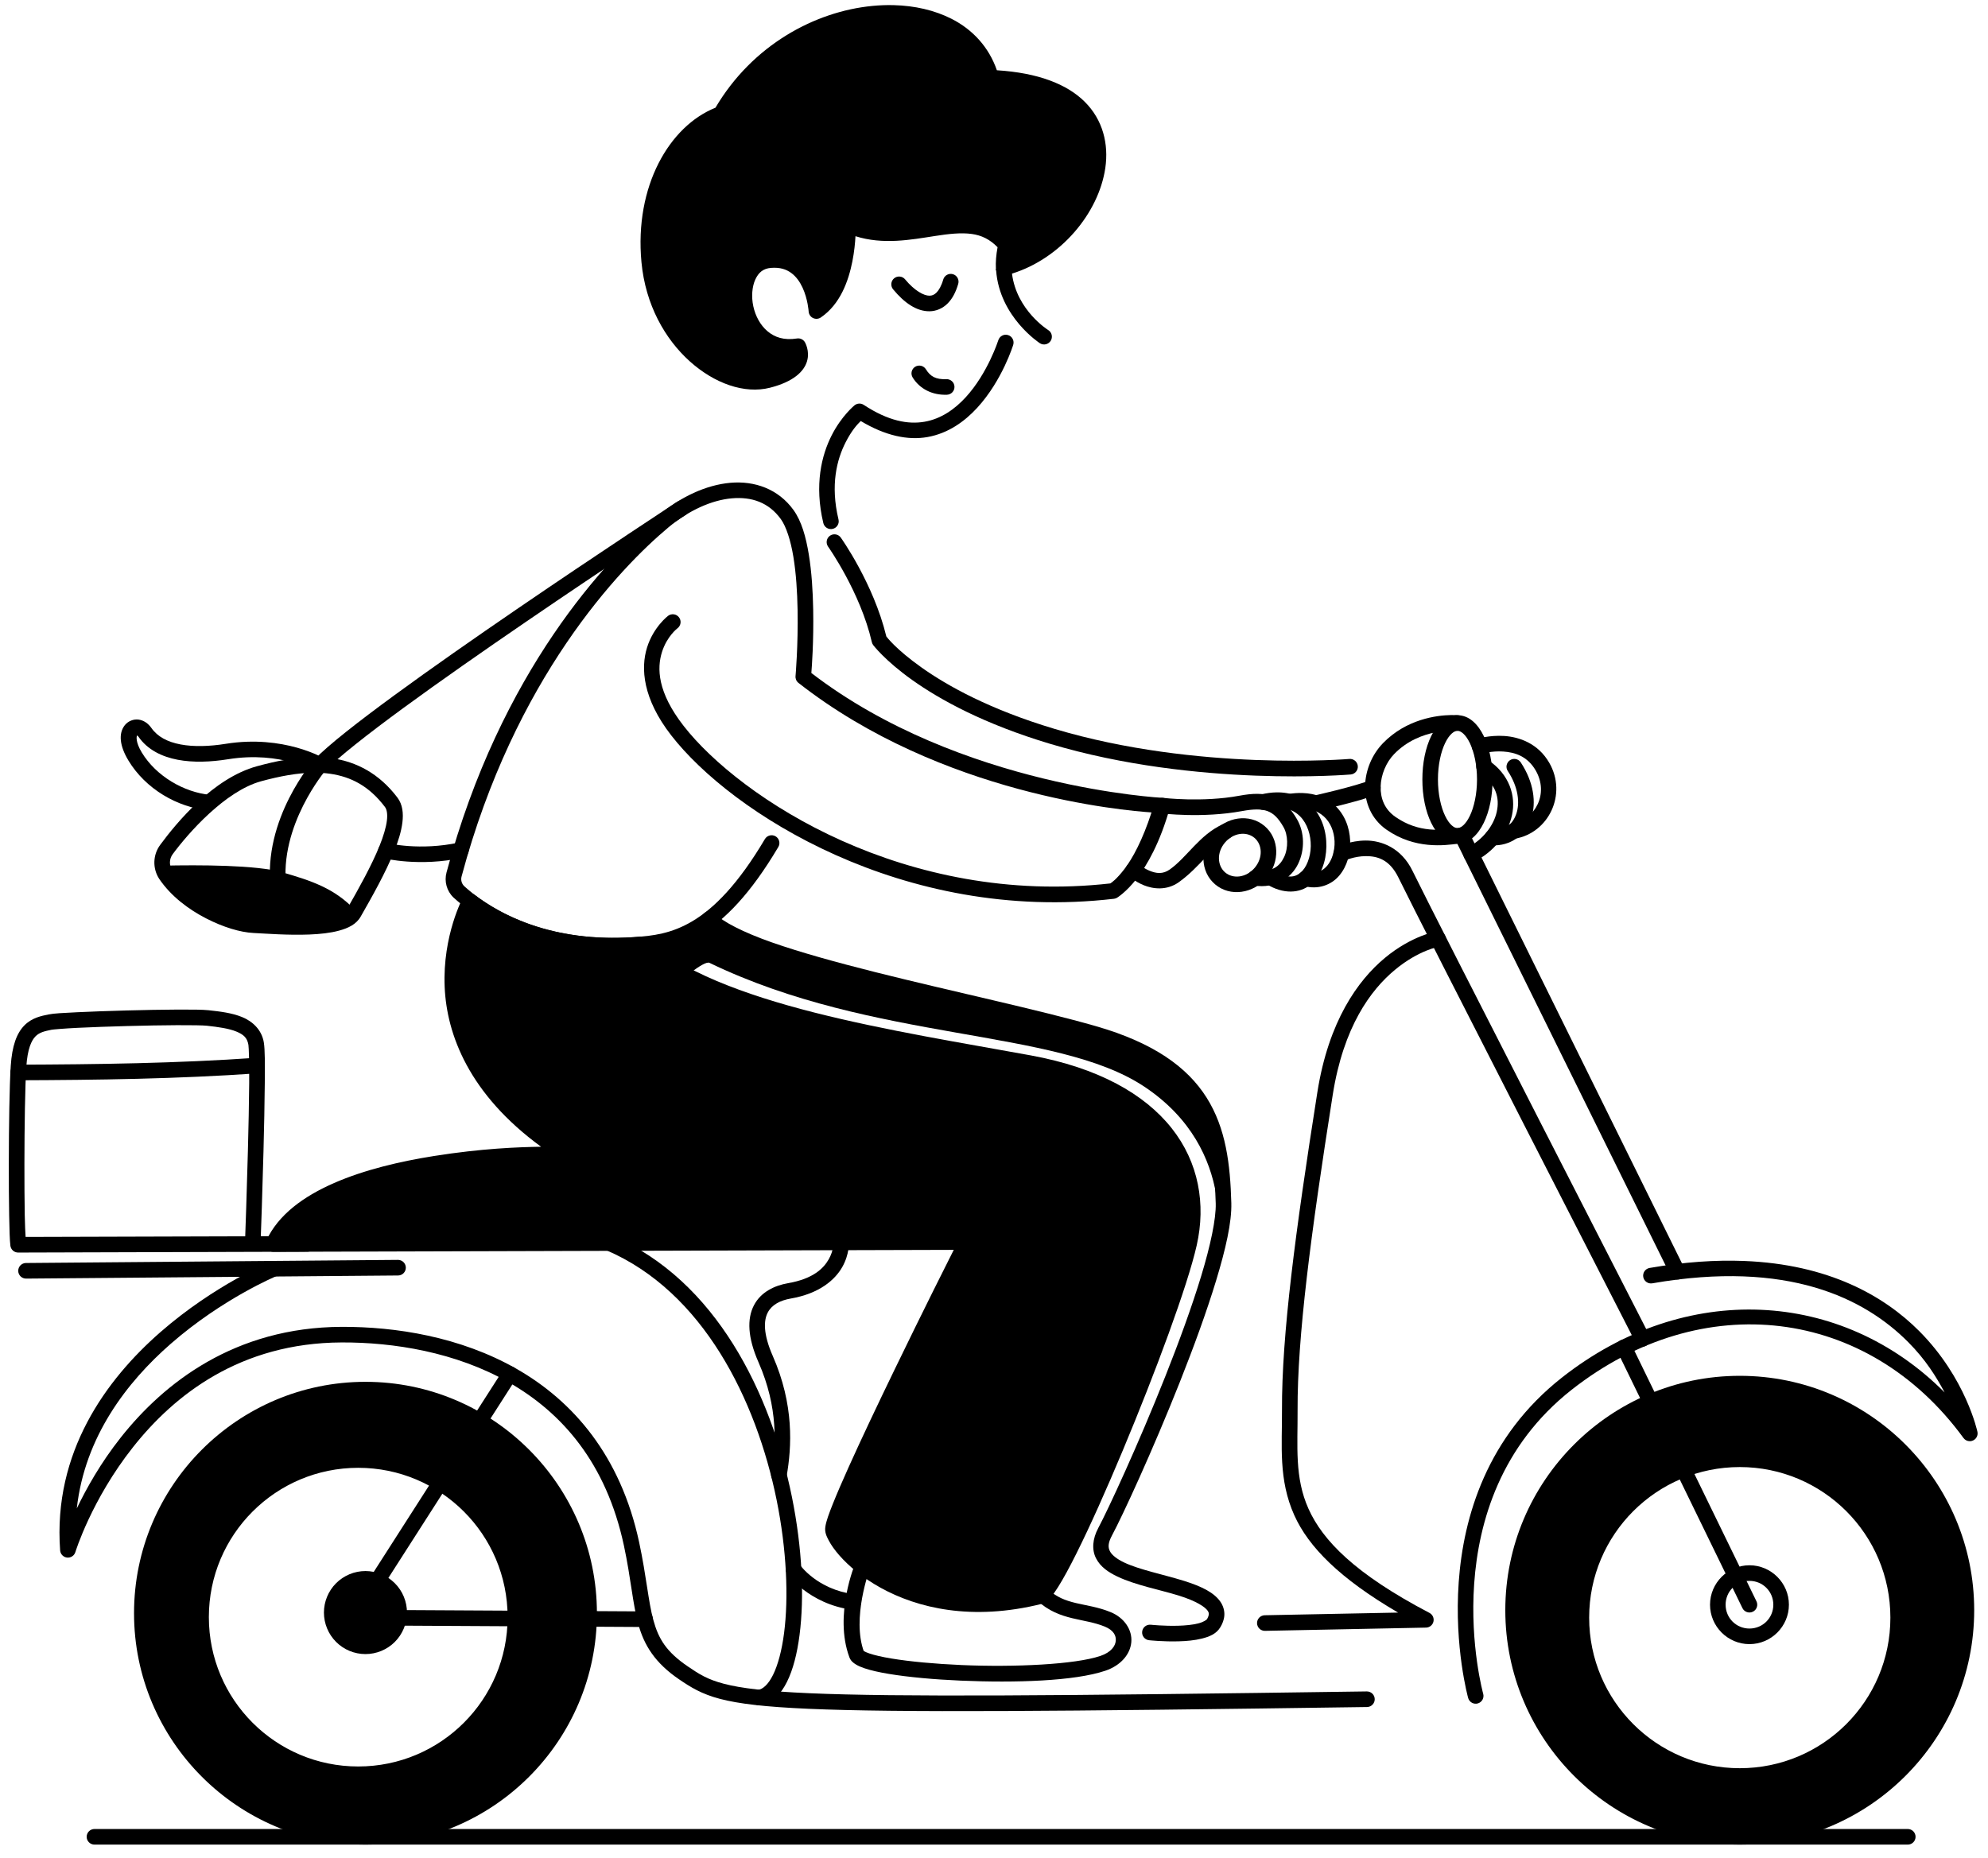 <svg xmlns="http://www.w3.org/2000/svg" width="138" height="129" viewBox="0 0 138 129" fill="none"><g clip-path="url(#clip0_2493_3759)"><path d="M6.557 126.989C6.414 126.989 6.276 127.046 6.174 127.148C6.073 127.249 6.016 127.387 6.016 127.531C6.016 127.674 6.073 127.812 6.174 127.913C6.276 128.015 6.414 128.072 6.557 128.072H132.431C132.574 128.072 132.712 128.015 132.814 127.913C132.915 127.812 132.972 127.674 132.972 127.531C132.972 127.387 132.915 127.249 132.814 127.148C132.712 127.046 132.574 126.989 132.431 126.989H6.557Z" fill="black"></path><path d="M121.442 108.678C119.936 108.678 118.704 109.911 118.704 111.416C118.704 112.922 119.936 114.153 121.442 114.153C122.947 114.153 124.18 112.922 124.18 111.416C124.18 109.911 122.947 108.678 121.442 108.678ZM121.442 109.761C122.362 109.761 123.098 110.495 123.098 111.416C123.098 112.337 122.362 113.071 121.442 113.071C120.521 113.071 119.786 112.337 119.786 111.416C119.786 110.495 120.521 109.761 121.442 109.761Z" fill="black"></path><path d="M121.066 87.55C119.111 87.473 116.933 87.614 114.509 88.035C114.439 88.047 114.372 88.073 114.312 88.111C114.252 88.149 114.2 88.199 114.159 88.257C114.118 88.315 114.089 88.381 114.074 88.45C114.058 88.519 114.057 88.591 114.069 88.661C114.094 88.803 114.173 88.928 114.291 89.011C114.408 89.094 114.553 89.126 114.695 89.102C124.124 87.464 129.429 90.142 132.458 93.181C133.655 94.383 134.414 95.594 134.988 96.678C127.818 89.472 116.967 88.927 108.431 95.64C97.994 103.848 101.915 117.895 101.915 117.895C101.934 117.963 101.967 118.027 102.011 118.083C102.055 118.139 102.109 118.186 102.171 118.221C102.233 118.256 102.301 118.278 102.372 118.287C102.442 118.295 102.514 118.29 102.582 118.271C102.72 118.232 102.838 118.14 102.908 118.015C102.979 117.89 102.997 117.742 102.959 117.604C102.959 117.604 99.24 104.245 109.1 96.491C118.145 89.378 129.638 90.725 136.299 99.842C136.373 99.942 136.478 100.014 136.597 100.045C136.717 100.077 136.844 100.067 136.957 100.016C137.07 99.966 137.162 99.878 137.219 99.768C137.275 99.658 137.292 99.532 137.266 99.41C137.266 99.41 136.481 95.685 133.224 92.417C130.782 89.966 126.93 87.779 121.066 87.55Z" fill="black"></path><path d="M112.497 93.056C112.433 93.087 112.376 93.131 112.329 93.184C112.282 93.237 112.245 93.299 112.222 93.366C112.199 93.434 112.189 93.505 112.194 93.576C112.198 93.647 112.216 93.716 112.247 93.78L120.954 111.653C120.985 111.717 121.028 111.774 121.082 111.821C121.135 111.868 121.197 111.904 121.264 111.927C121.331 111.951 121.402 111.96 121.473 111.956C121.544 111.952 121.614 111.933 121.678 111.902C121.742 111.871 121.799 111.828 121.846 111.775C121.893 111.721 121.929 111.659 121.952 111.592C121.975 111.525 121.985 111.454 121.981 111.383C121.977 111.312 121.958 111.243 121.927 111.179L113.221 93.306C113.189 93.242 113.146 93.185 113.093 93.138C113.04 93.09 112.978 93.054 112.91 93.031C112.843 93.008 112.772 92.998 112.701 93.002C112.63 93.007 112.561 93.025 112.497 93.056Z" fill="black"></path><path d="M101.173 49.659C100.348 49.659 99.735 50.305 99.345 51.112C98.955 51.918 98.736 52.965 98.736 54.118C98.736 55.271 98.955 56.319 99.345 57.125C99.735 57.931 100.348 58.579 101.173 58.578C101.999 58.578 102.611 57.931 103.001 57.125C103.391 56.319 103.61 55.271 103.61 54.118C103.61 52.965 103.391 51.918 103.001 51.112C102.611 50.305 101.999 49.659 101.173 49.659ZM101.173 50.74C101.395 50.74 101.731 50.971 102.028 51.583C102.324 52.195 102.529 53.107 102.529 54.118C102.529 55.13 102.324 56.042 102.028 56.654C101.731 57.267 101.395 57.497 101.173 57.497C100.952 57.497 100.615 57.267 100.319 56.654C100.022 56.042 99.817 55.13 99.817 54.118C99.817 53.107 100.022 52.195 100.319 51.583C100.615 50.971 100.952 50.74 101.173 50.74Z" fill="black"></path><path d="M100.716 49.647C99.758 49.665 97.639 49.912 95.998 51.602V51.603C95.24 52.386 94.782 53.478 94.757 54.59C94.733 55.703 95.183 56.861 96.241 57.601C98.219 58.984 100.265 58.703 101.243 58.574C101.314 58.565 101.382 58.542 101.443 58.506C101.505 58.471 101.559 58.423 101.602 58.367C101.645 58.31 101.677 58.246 101.695 58.177C101.714 58.109 101.718 58.037 101.709 57.967C101.7 57.896 101.677 57.828 101.641 57.767C101.605 57.705 101.558 57.651 101.502 57.608C101.445 57.564 101.381 57.533 101.312 57.514C101.243 57.496 101.172 57.491 101.101 57.501C100.112 57.631 98.502 57.861 96.861 56.714C96.11 56.188 95.822 55.435 95.84 54.614C95.858 53.792 96.222 52.927 96.776 52.356C98.578 50.499 101.119 50.738 101.119 50.738C101.261 50.752 101.404 50.709 101.515 50.618C101.626 50.527 101.697 50.395 101.711 50.252C101.725 50.11 101.682 49.967 101.591 49.856C101.5 49.745 101.368 49.675 101.226 49.66C101.226 49.66 101.035 49.641 100.716 49.647L100.716 49.647Z" fill="black"></path><path d="M101.232 57.502C101.168 57.534 101.111 57.578 101.065 57.631C101.018 57.685 100.982 57.747 100.959 57.814C100.936 57.882 100.927 57.953 100.932 58.024C100.937 58.095 100.955 58.164 100.987 58.228L115.954 88.536C115.985 88.6 116.029 88.657 116.083 88.704C116.136 88.751 116.198 88.787 116.266 88.809C116.333 88.832 116.404 88.842 116.475 88.837C116.546 88.832 116.616 88.814 116.68 88.782C116.743 88.751 116.8 88.707 116.847 88.653C116.894 88.6 116.93 88.537 116.953 88.47C116.975 88.403 116.985 88.332 116.98 88.26C116.975 88.19 116.956 88.12 116.925 88.056L101.957 57.748C101.894 57.62 101.782 57.521 101.646 57.475C101.51 57.429 101.361 57.439 101.232 57.502Z" fill="black"></path><path d="M102.915 52.702C102.774 52.729 102.65 52.812 102.569 52.93C102.53 52.989 102.502 53.056 102.488 53.125C102.474 53.195 102.473 53.267 102.487 53.337C102.5 53.406 102.528 53.473 102.567 53.532C102.606 53.591 102.657 53.642 102.716 53.682C103.859 54.454 104.112 55.399 103.899 56.367C103.687 57.335 102.919 58.309 101.883 58.842C101.756 58.907 101.659 59.021 101.615 59.158C101.572 59.294 101.584 59.443 101.649 59.57C101.715 59.698 101.829 59.794 101.965 59.838C102.102 59.882 102.25 59.87 102.378 59.805C103.69 59.131 104.664 57.936 104.957 56.599C105.25 55.261 104.773 53.765 103.321 52.785C103.262 52.745 103.196 52.717 103.126 52.703C103.057 52.689 102.985 52.688 102.915 52.702Z" fill="black"></path><path d="M104.819 52.781C104.76 52.82 104.708 52.87 104.669 52.929C104.629 52.988 104.601 53.054 104.586 53.123C104.572 53.193 104.571 53.265 104.584 53.334C104.598 53.404 104.625 53.471 104.664 53.53C105.406 54.66 105.511 55.753 105.26 56.494C105.009 57.235 104.479 57.655 103.623 57.609C103.48 57.601 103.34 57.651 103.233 57.746C103.126 57.842 103.062 57.977 103.054 58.12C103.05 58.191 103.06 58.262 103.084 58.329C103.107 58.396 103.144 58.458 103.191 58.511C103.239 58.564 103.296 58.607 103.36 58.638C103.424 58.669 103.494 58.686 103.565 58.69C104.856 58.76 105.904 57.966 106.285 56.842C106.666 55.717 106.459 54.294 105.568 52.937C105.489 52.816 105.366 52.733 105.226 52.703C105.085 52.674 104.939 52.702 104.819 52.781Z" fill="black"></path><path d="M104.419 51.099C103.386 51.031 102.546 51.296 102.546 51.296C102.408 51.338 102.294 51.434 102.227 51.56C102.16 51.688 102.147 51.836 102.189 51.973C102.21 52.041 102.244 52.104 102.29 52.159C102.335 52.213 102.391 52.258 102.454 52.292C102.517 52.325 102.586 52.345 102.657 52.352C102.728 52.358 102.799 52.35 102.867 52.329C102.867 52.329 103.535 52.126 104.348 52.179C105.161 52.233 106.032 52.502 106.608 53.503C107.521 55.093 106.599 56.89 104.984 57.165C104.843 57.189 104.717 57.268 104.634 57.386C104.551 57.503 104.518 57.648 104.542 57.789C104.566 57.931 104.645 58.057 104.762 58.14C104.88 58.223 105.025 58.256 105.166 58.232C107.499 57.835 108.803 55.151 107.546 52.964C106.767 51.608 105.452 51.166 104.419 51.099Z" fill="black"></path><path d="M87.778 57.347C86.729 56.461 85.126 56.712 84.204 57.804C83.281 58.896 83.303 60.518 84.352 61.404C85.4 62.29 87.003 62.039 87.926 60.947C88.848 59.855 88.827 58.233 87.778 57.347ZM87.08 58.174C87.63 58.638 87.683 59.557 87.099 60.249C86.514 60.941 85.6 61.042 85.05 60.577C84.5 60.113 84.446 59.194 85.031 58.502C85.615 57.81 86.53 57.709 87.08 58.174Z" fill="black"></path><path d="M57.609 37.199C57.492 37.282 57.414 37.409 57.39 37.55C57.367 37.692 57.401 37.837 57.484 37.954C57.484 37.954 59.722 41.109 60.521 44.586C60.538 44.658 60.569 44.727 60.613 44.786C60.613 44.786 61.415 45.857 63.33 47.218C65.246 48.579 68.305 50.272 72.907 51.648C83.094 54.695 93.76 53.773 93.76 53.773C93.831 53.767 93.9 53.747 93.963 53.714C94.027 53.681 94.083 53.636 94.129 53.582C94.174 53.528 94.209 53.465 94.231 53.397C94.252 53.329 94.26 53.258 94.254 53.187C94.242 53.044 94.173 52.912 94.063 52.82C93.954 52.727 93.812 52.682 93.669 52.694C93.669 52.694 83.148 53.581 73.217 50.611C68.722 49.267 65.775 47.627 63.957 46.335C62.21 45.094 61.576 44.255 61.526 44.189C60.633 40.494 58.364 37.324 58.364 37.324C58.281 37.207 58.154 37.128 58.013 37.105C57.871 37.081 57.726 37.115 57.609 37.199Z" fill="black"></path><path d="M66.147 19.036C66.079 19.017 66.007 19.011 65.936 19.019C65.866 19.027 65.797 19.048 65.735 19.083C65.673 19.117 65.618 19.164 65.574 19.219C65.529 19.275 65.496 19.339 65.477 19.407C65.346 19.861 65.171 20.152 65.007 20.314C64.843 20.476 64.703 20.528 64.514 20.53C64.137 20.532 63.487 20.192 62.829 19.396C62.738 19.285 62.606 19.215 62.463 19.202C62.32 19.188 62.178 19.232 62.067 19.323C62.012 19.369 61.967 19.424 61.934 19.487C61.9 19.55 61.88 19.619 61.873 19.689C61.866 19.76 61.874 19.832 61.895 19.9C61.915 19.968 61.949 20.031 61.995 20.086C62.766 21.019 63.612 21.618 64.521 21.612C64.976 21.609 65.427 21.42 65.767 21.084C66.108 20.748 66.351 20.284 66.517 19.706C66.537 19.638 66.543 19.566 66.535 19.496C66.527 19.425 66.505 19.357 66.471 19.294C66.436 19.232 66.39 19.177 66.335 19.133C66.279 19.089 66.215 19.056 66.147 19.036Z" fill="black"></path><path d="M63.938 25.397C63.868 25.381 63.797 25.378 63.727 25.39C63.656 25.401 63.589 25.426 63.529 25.463C63.407 25.539 63.319 25.66 63.286 25.799C63.254 25.939 63.277 26.086 63.353 26.208C63.837 26.992 64.703 27.446 65.736 27.407C65.879 27.401 66.015 27.339 66.112 27.234C66.21 27.129 66.262 26.989 66.256 26.846C66.251 26.702 66.189 26.567 66.083 26.47C65.978 26.372 65.838 26.32 65.695 26.326C64.953 26.354 64.581 26.137 64.273 25.639C64.198 25.517 64.077 25.43 63.938 25.397Z" fill="black"></path><path d="M69.978 23.265C69.841 23.222 69.692 23.236 69.566 23.302C69.439 23.369 69.343 23.483 69.3 23.62C69.3 23.62 68.571 25.911 67.037 27.582C66.271 28.417 65.327 29.08 64.188 29.28C63.049 29.48 61.672 29.239 59.957 28.11C59.862 28.047 59.749 28.016 59.635 28.021C59.521 28.027 59.411 28.068 59.322 28.139C59.322 28.139 58.426 28.86 57.731 30.228C57.036 31.596 56.516 33.655 57.153 36.32C57.17 36.389 57.2 36.454 57.242 36.511C57.283 36.569 57.336 36.618 57.397 36.655C57.457 36.692 57.525 36.717 57.595 36.728C57.665 36.739 57.737 36.737 57.806 36.72C57.875 36.704 57.94 36.674 57.998 36.632C58.055 36.59 58.104 36.538 58.141 36.477C58.178 36.416 58.203 36.349 58.215 36.279C58.226 36.209 58.223 36.137 58.206 36.068C57.628 33.652 58.098 31.896 58.696 30.718C59.121 29.882 59.51 29.464 59.751 29.232C61.474 30.267 63.037 30.581 64.375 30.346C65.815 30.093 66.961 29.265 67.835 28.313C69.582 26.41 70.334 23.942 70.334 23.942C70.355 23.875 70.363 23.803 70.356 23.732C70.35 23.661 70.329 23.593 70.296 23.53C70.263 23.467 70.218 23.411 70.163 23.365C70.109 23.32 70.046 23.286 69.978 23.265Z" fill="black"></path><path d="M62.037 0.357C61.548 0.344 61.051 0.363 60.548 0.412C56.57 0.799 52.237 3.12 49.665 7.478C46.467 8.761 44.036 12.92 44.527 18.196C44.803 21.165 46.167 23.546 47.882 25.087C49.597 26.628 51.677 27.368 53.445 26.921C55.066 26.51 55.812 25.8 56.022 25.078C56.232 24.357 55.874 23.759 55.874 23.759C55.819 23.666 55.737 23.592 55.639 23.546C55.541 23.5 55.431 23.484 55.325 23.501C54.419 23.645 53.776 23.417 53.278 22.999C52.78 22.581 52.438 21.941 52.292 21.267C52.147 20.593 52.207 19.896 52.43 19.409C52.654 18.922 52.972 18.642 53.527 18.599C54.16 18.551 54.584 18.703 54.925 18.952C55.266 19.201 55.524 19.569 55.709 19.968C56.08 20.767 56.133 21.622 56.133 21.622C56.139 21.718 56.169 21.811 56.222 21.892C56.274 21.972 56.347 22.037 56.434 22.079C56.52 22.122 56.615 22.141 56.711 22.134C56.807 22.128 56.899 22.096 56.979 22.042C58.336 21.119 58.901 19.497 59.169 18.148C59.303 17.474 59.36 16.854 59.384 16.4C61.299 17.007 63.223 16.647 64.894 16.387C65.84 16.239 66.71 16.14 67.457 16.244C68.137 16.339 68.709 16.614 69.248 17.165C69.149 17.694 69.107 18.195 69.132 18.665C69.125 18.696 69.12 18.727 69.118 18.759C69.127 18.765 69.137 18.771 69.147 18.776C69.386 22.029 72.193 23.836 72.193 23.836C72.253 23.873 72.321 23.898 72.391 23.91C72.461 23.921 72.533 23.918 72.602 23.902C72.671 23.885 72.736 23.855 72.794 23.814C72.852 23.772 72.9 23.72 72.938 23.659C73.013 23.537 73.037 23.39 73.004 23.25C72.971 23.11 72.883 22.989 72.761 22.914C72.761 22.914 70.572 21.558 70.249 18.997C73.608 17.956 76.266 14.822 76.727 11.662C76.969 10.007 76.565 8.314 75.281 7.049C74.051 5.837 72.05 5.056 69.199 4.878C68.647 3.275 67.523 2.055 66.062 1.311C64.882 0.71 63.502 0.394 62.037 0.357ZM62.008 1.44C63.334 1.475 64.56 1.761 65.57 2.276C66.918 2.962 67.888 4.032 68.299 5.525C68.33 5.636 68.394 5.734 68.484 5.805C68.574 5.877 68.684 5.918 68.798 5.923C71.683 6.044 73.494 6.808 74.522 7.82C75.549 8.832 75.86 10.115 75.656 11.506C75.282 14.064 73.009 16.838 70.246 17.856C70.271 17.596 70.274 17.347 70.342 17.068C70.363 16.984 70.363 16.896 70.343 16.811C70.322 16.727 70.282 16.649 70.225 16.584C69.475 15.722 68.55 15.303 67.606 15.172C66.661 15.04 65.696 15.165 64.727 15.317C62.789 15.619 60.861 16.02 59.089 15.185C59.005 15.145 58.912 15.128 58.82 15.134C58.727 15.141 58.638 15.171 58.56 15.222C58.483 15.273 58.42 15.343 58.377 15.425C58.334 15.508 58.314 15.6 58.317 15.692C58.317 15.692 58.35 16.721 58.108 17.936C57.926 18.849 57.583 19.831 57.012 20.542C56.934 20.217 56.865 19.887 56.691 19.512C56.453 18.999 56.1 18.47 55.563 18.078C55.026 17.686 54.304 17.454 53.444 17.52C52.503 17.592 51.793 18.2 51.446 18.958C51.099 19.716 51.045 20.622 51.234 21.496C51.423 22.37 51.862 23.223 52.582 23.828C53.192 24.339 54.018 24.629 54.967 24.6C54.977 24.674 55.011 24.675 54.982 24.775C54.904 25.041 54.602 25.511 53.179 25.871C51.901 26.195 50.12 25.643 48.605 24.282C47.09 22.921 45.855 20.791 45.605 18.096C45.14 13.105 47.55 9.37 50.22 8.405C50.341 8.361 50.442 8.276 50.506 8.165C52.88 4.028 56.971 1.848 60.653 1.489C61.113 1.444 61.566 1.428 62.008 1.44Z" fill="black"></path><path fill-rule="evenodd" clip-rule="evenodd" d="M69.644 18.631C69.623 18.107 69.669 17.543 69.817 16.939C67.148 13.872 62.79 17.527 58.858 15.675C58.858 15.675 59.001 20.013 56.675 21.594C56.675 21.594 56.474 17.83 53.486 18.059C50.495 18.289 51.243 24.697 55.41 24.036C55.41 24.036 56.356 25.625 53.313 26.396C50.266 27.168 45.592 23.811 45.066 18.146C44.584 12.96 47.055 8.973 50.037 7.896C54.971 -0.701 67.012 -1.19 68.821 5.381C80.705 5.883 76.319 17.004 69.644 18.631Z" fill="black"></path><path d="M50.697 33.521C49.013 33.671 47.254 34.492 45.715 35.778C42.143 38.765 34.737 46.573 30.996 60.575C30.828 61.196 31.011 61.864 31.477 62.312C31.48 62.315 31.484 62.318 31.487 62.321C32.898 63.613 37.018 66.631 44.082 66.147C45.411 66.056 46.962 65.88 48.638 64.877C50.314 63.874 52.095 62.072 54.028 58.807C54.102 58.684 54.123 58.536 54.087 58.398C54.051 58.258 53.962 58.139 53.839 58.066C53.715 57.993 53.568 57.972 53.429 58.008C53.29 58.043 53.171 58.132 53.097 58.256C51.223 61.42 49.557 63.066 48.082 63.949C46.607 64.831 45.303 64.979 44.008 65.067C37.287 65.528 33.492 62.686 32.226 61.528C32.045 61.353 31.975 61.099 32.041 60.856C32.041 60.855 32.041 60.855 32.041 60.854C35.717 47.1 42.984 39.473 46.409 36.609C47.808 35.44 49.395 34.724 50.792 34.6C52.19 34.476 53.369 34.891 54.201 36.039C54.578 36.56 54.888 37.529 55.075 38.668C55.262 39.806 55.344 41.112 55.366 42.341C55.411 44.8 55.223 46.942 55.223 46.942C55.215 47.032 55.23 47.122 55.265 47.205C55.301 47.287 55.357 47.36 55.428 47.415C65.352 55.188 78.024 56.279 79.934 56.407C79.325 58.293 78.621 59.604 78.048 60.345C77.491 61.065 77.166 61.28 77.073 61.337C69.999 62.136 63.589 60.676 58.448 58.376C53.276 56.062 49.388 52.885 47.454 50.399C45.622 48.045 45.604 46.388 45.949 45.281C46.294 44.173 47.029 43.621 47.029 43.621C47.085 43.578 47.133 43.525 47.169 43.463C47.205 43.402 47.229 43.334 47.239 43.264C47.249 43.194 47.245 43.122 47.227 43.053C47.209 42.984 47.178 42.919 47.135 42.863C47.092 42.806 47.038 42.758 46.977 42.722C46.916 42.686 46.848 42.662 46.778 42.653C46.707 42.643 46.636 42.647 46.567 42.665C46.498 42.682 46.433 42.714 46.377 42.756C46.377 42.756 45.363 43.521 44.915 44.959C44.468 46.396 44.612 48.51 46.6 51.064C48.688 53.749 52.683 56.983 58.006 59.364C63.329 61.746 69.982 63.26 77.328 62.403C77.401 62.394 77.471 62.371 77.534 62.335C77.534 62.335 78.171 61.956 78.904 61.007C79.638 60.058 80.524 58.51 81.207 56.083C81.229 56.004 81.234 55.922 81.219 55.842C81.205 55.762 81.173 55.686 81.126 55.62C81.078 55.553 81.016 55.499 80.944 55.46C80.873 55.421 80.793 55.399 80.712 55.395C80.712 55.395 66.672 54.687 56.321 46.726C56.354 46.317 56.489 44.569 56.449 42.322C56.426 41.06 56.344 39.711 56.144 38.493C55.943 37.274 55.642 36.184 55.078 35.404C54.022 33.947 52.382 33.372 50.697 33.521Z" fill="black"></path><path d="M87.272 55.117C86.885 55.115 86.47 55.166 86.022 55.249C83.482 55.721 80.751 55.398 80.751 55.398C80.681 55.39 80.609 55.395 80.541 55.414C80.472 55.433 80.408 55.466 80.352 55.51C80.296 55.553 80.249 55.608 80.214 55.67C80.179 55.732 80.157 55.8 80.148 55.871C80.131 56.013 80.171 56.157 80.26 56.27C80.349 56.383 80.478 56.456 80.621 56.473C80.621 56.473 83.458 56.827 86.219 56.313C87.033 56.163 87.584 56.166 87.986 56.316C88.388 56.466 88.721 56.768 89.099 57.429C89.407 57.969 89.444 58.867 89.137 59.508C88.83 60.149 88.309 60.579 87.221 60.417C87.079 60.396 86.934 60.432 86.819 60.517C86.704 60.603 86.627 60.73 86.606 60.872C86.585 61.014 86.621 61.159 86.706 61.274C86.792 61.389 86.919 61.466 87.061 61.487C88.535 61.706 89.64 60.964 90.113 59.976C90.587 58.989 90.557 57.8 90.04 56.892V56.892C89.59 56.105 89.053 55.558 88.366 55.302C88.022 55.173 87.661 55.119 87.273 55.117L87.272 55.117Z" fill="black"></path><path d="M84.861 57.236C83.257 57.975 82.415 59.502 81.206 60.366C80.714 60.718 80.248 60.641 79.804 60.459C79.361 60.278 79.046 59.996 79.046 59.996C78.94 59.899 78.8 59.849 78.657 59.855C78.513 59.862 78.379 59.925 78.282 60.031C78.234 60.084 78.197 60.145 78.173 60.212C78.149 60.279 78.138 60.35 78.141 60.421C78.144 60.492 78.162 60.562 78.192 60.626C78.222 60.691 78.265 60.748 78.317 60.796C78.317 60.796 78.752 61.198 79.394 61.461C80.036 61.724 80.989 61.852 81.836 61.247C81.836 61.247 81.836 61.246 81.836 61.246C83.3 60.199 84.135 58.762 85.314 58.219C85.378 58.189 85.436 58.147 85.485 58.095C85.533 58.043 85.571 57.981 85.595 57.915C85.62 57.848 85.631 57.777 85.628 57.706C85.626 57.635 85.609 57.565 85.579 57.501C85.519 57.37 85.41 57.269 85.275 57.22C85.141 57.17 84.992 57.176 84.861 57.236Z" fill="black"></path><path d="M88.606 55.015C88.27 55.021 87.913 55.067 87.538 55.159C87.469 55.176 87.404 55.206 87.347 55.248C87.289 55.291 87.241 55.343 87.204 55.404C87.167 55.465 87.143 55.532 87.132 55.603C87.121 55.673 87.124 55.745 87.141 55.814C87.158 55.883 87.189 55.948 87.231 56.005C87.273 56.063 87.326 56.111 87.386 56.148C87.447 56.185 87.515 56.209 87.585 56.22C87.655 56.231 87.727 56.228 87.796 56.211C89.023 55.909 89.753 56.186 90.25 56.683C90.746 57.179 91.002 57.977 90.989 58.756C90.976 59.534 90.682 60.252 90.283 60.584C89.885 60.916 89.392 61.025 88.485 60.461C88.363 60.386 88.216 60.361 88.076 60.394C87.936 60.427 87.815 60.514 87.739 60.635C87.702 60.696 87.677 60.763 87.665 60.833C87.653 60.903 87.656 60.975 87.672 61.044C87.688 61.113 87.718 61.179 87.759 61.236C87.801 61.294 87.853 61.343 87.913 61.381C89.077 62.104 90.235 62.034 90.976 61.416C91.718 60.798 92.054 59.794 92.072 58.775C92.089 57.755 91.776 56.679 91.015 55.917C90.444 55.346 89.617 54.998 88.606 55.015Z" fill="black"></path><path d="M90.418 55.06C90.112 55.05 89.788 55.07 89.447 55.125C89.377 55.136 89.309 55.161 89.249 55.198C89.188 55.235 89.136 55.284 89.094 55.342C89.052 55.399 89.022 55.465 89.006 55.534C88.989 55.603 88.987 55.675 88.998 55.745C89.009 55.815 89.034 55.883 89.072 55.943C89.109 56.004 89.158 56.056 89.215 56.098C89.273 56.14 89.338 56.17 89.407 56.186C89.477 56.203 89.548 56.205 89.618 56.194C90.74 56.014 91.437 56.27 91.902 56.691C92.367 57.111 92.613 57.749 92.64 58.405C92.668 59.061 92.463 59.711 92.138 60.096C91.812 60.48 91.437 60.656 90.795 60.469C90.657 60.428 90.509 60.445 90.383 60.514C90.257 60.583 90.164 60.699 90.124 60.837C90.083 60.974 90.1 61.123 90.168 61.248C90.237 61.374 90.354 61.468 90.492 61.508C91.487 61.798 92.414 61.446 92.964 60.796C93.514 60.146 93.76 59.255 93.722 58.36C93.685 57.465 93.35 56.541 92.628 55.888C92.087 55.398 91.336 55.091 90.418 55.06Z" fill="black"></path><path d="M95.091 54.182C94.663 54.359 93.666 54.639 92.815 54.855C91.965 55.07 91.238 55.234 91.238 55.234C91.098 55.266 90.977 55.352 90.9 55.473C90.823 55.594 90.798 55.741 90.83 55.881C90.861 56.021 90.947 56.143 91.069 56.22C91.19 56.296 91.337 56.322 91.477 56.29C91.477 56.29 92.215 56.124 93.081 55.904C93.948 55.684 94.922 55.423 95.506 55.182C95.638 55.127 95.743 55.021 95.798 54.888C95.853 54.756 95.853 54.607 95.798 54.474C95.743 54.342 95.638 54.236 95.505 54.181C95.372 54.127 95.223 54.127 95.091 54.182Z" fill="black"></path><path d="M94.808 58.359C93.728 58.362 92.871 58.778 92.871 58.778C92.807 58.809 92.75 58.852 92.702 58.905C92.655 58.958 92.618 59.02 92.594 59.087C92.571 59.154 92.561 59.225 92.564 59.296C92.568 59.367 92.586 59.436 92.616 59.5C92.647 59.565 92.69 59.622 92.743 59.67C92.796 59.717 92.857 59.754 92.924 59.778C92.992 59.801 93.062 59.812 93.134 59.808C93.205 59.804 93.274 59.786 93.338 59.756C93.338 59.756 94.009 59.444 94.81 59.442C95.611 59.44 96.46 59.665 97.082 60.945C97.082 60.946 97.082 60.946 97.082 60.946C98.641 64.155 113.532 93.206 113.532 93.206C113.598 93.334 113.711 93.43 113.848 93.474C113.985 93.518 114.133 93.506 114.261 93.441C114.324 93.408 114.38 93.364 114.427 93.309C114.473 93.255 114.507 93.193 114.529 93.125C114.551 93.057 114.559 92.986 114.554 92.915C114.548 92.844 114.528 92.775 114.496 92.712C114.496 92.712 99.552 63.553 98.055 60.473V60.472C97.269 58.852 95.887 58.357 94.808 58.359Z" fill="black"></path><path d="M99.737 64.657C99.737 64.657 97.998 64.957 96.13 66.512C94.261 68.067 92.226 70.891 91.445 75.846C89.919 85.54 88.969 92.682 88.991 97.921C89.004 100.351 88.731 102.728 89.849 105.212C90.831 107.395 92.985 109.588 97.052 111.963L87.79 112.148C87.719 112.15 87.649 112.165 87.584 112.194C87.518 112.222 87.46 112.263 87.41 112.315C87.361 112.366 87.322 112.426 87.296 112.493C87.27 112.559 87.258 112.63 87.259 112.701C87.261 112.772 87.276 112.842 87.305 112.907C87.333 112.972 87.374 113.031 87.426 113.08C87.477 113.13 87.537 113.168 87.603 113.194C87.67 113.22 87.74 113.233 87.812 113.231L98.99 113.006C99.11 113.004 99.225 112.961 99.319 112.886C99.412 112.81 99.478 112.706 99.505 112.589C99.532 112.472 99.52 112.35 99.471 112.241C99.421 112.131 99.336 112.042 99.23 111.986C94.056 109.277 91.82 106.953 90.836 104.767C89.852 102.582 90.087 100.423 90.074 97.915C90.053 92.812 90.99 85.695 92.514 76.014C93.261 71.281 95.149 68.736 96.822 67.344C98.496 65.951 99.915 65.725 99.915 65.725C99.985 65.714 100.052 65.688 100.113 65.651C100.173 65.613 100.225 65.564 100.267 65.506C100.308 65.448 100.338 65.383 100.354 65.314C100.37 65.244 100.372 65.173 100.36 65.103C100.349 65.032 100.323 64.965 100.286 64.905C100.248 64.844 100.199 64.792 100.141 64.751C100.083 64.71 100.018 64.68 99.949 64.664C99.879 64.648 99.808 64.646 99.737 64.657Z" fill="black"></path><path fill-rule="evenodd" clip-rule="evenodd" d="M28.251 111.962C28.251 112.726 27.947 113.459 27.407 114C26.866 114.54 26.133 114.844 25.368 114.844C24.99 114.844 24.615 114.769 24.265 114.625C23.916 114.48 23.598 114.267 23.33 114C23.063 113.732 22.85 113.414 22.706 113.065C22.561 112.715 22.486 112.34 22.486 111.962C22.486 111.583 22.561 111.208 22.706 110.859C22.85 110.509 23.063 110.191 23.33 109.924C23.598 109.656 23.916 109.444 24.265 109.299C24.615 109.154 24.99 109.079 25.368 109.079C26.133 109.079 26.866 109.383 27.407 109.924C27.947 110.464 28.251 111.197 28.251 111.962Z" fill="black"></path><path d="M27.626 87.475L1.801 87.691C1.658 87.692 1.521 87.751 1.42 87.853C1.32 87.955 1.264 88.093 1.265 88.237C1.265 88.308 1.28 88.378 1.308 88.443C1.335 88.509 1.376 88.568 1.426 88.618C1.477 88.668 1.537 88.707 1.603 88.734C1.669 88.761 1.739 88.774 1.81 88.774L27.635 88.558C27.778 88.557 27.915 88.499 28.016 88.396C28.116 88.294 28.172 88.156 28.171 88.012C28.171 87.941 28.156 87.871 28.128 87.806C28.101 87.74 28.06 87.681 28.01 87.631C27.959 87.581 27.899 87.542 27.833 87.515C27.767 87.488 27.697 87.475 27.626 87.475Z" fill="black"></path><path d="M12.289 70.096C11.269 70.101 10.025 70.124 8.792 70.157C7.559 70.19 6.338 70.233 5.363 70.28C4.389 70.327 3.735 70.359 3.361 70.436C2.874 70.536 2.219 70.659 1.69 71.197C1.161 71.736 0.837 72.601 0.746 74.005C0.657 75.378 0.615 78.172 0.612 80.792C0.609 82.102 0.618 83.365 0.636 84.377C0.654 85.39 0.675 86.117 0.721 86.49C0.737 86.621 0.801 86.742 0.9 86.83C1 86.918 1.128 86.966 1.26 86.966L17.527 86.918L21.343 86.907C21.487 86.907 21.624 86.85 21.726 86.748C21.827 86.646 21.883 86.508 21.883 86.365C21.883 86.294 21.869 86.224 21.841 86.158C21.814 86.092 21.774 86.033 21.724 85.983C21.673 85.932 21.613 85.893 21.548 85.866C21.482 85.839 21.412 85.825 21.34 85.825L18.105 85.834C18.123 85.355 18.211 82.971 18.29 79.95C18.333 78.295 18.369 76.596 18.38 75.221C18.391 73.845 18.396 72.876 18.313 72.372C18.313 72.371 18.313 72.371 18.313 72.37C18.165 71.491 17.525 70.909 16.808 70.616C16.092 70.323 15.272 70.228 14.475 70.141C14.071 70.097 13.309 70.091 12.289 70.096ZM12.295 71.179C13.304 71.173 14.117 71.19 14.358 71.217C15.142 71.302 15.887 71.408 16.398 71.618C16.909 71.827 17.16 72.05 17.245 72.549C17.275 72.734 17.309 73.849 17.298 75.212C17.287 76.576 17.251 78.27 17.208 79.921C17.128 82.958 17.039 85.39 17.022 85.838L1.777 85.882C1.756 85.527 1.732 85.122 1.718 84.358C1.701 83.356 1.693 82.098 1.695 80.793C1.698 78.184 1.742 75.374 1.826 74.075C1.909 72.808 2.188 72.236 2.463 71.956C2.738 71.676 3.089 71.597 3.58 71.496C3.667 71.478 4.453 71.408 5.415 71.362C6.378 71.315 7.594 71.272 8.821 71.239C10.048 71.206 11.286 71.184 12.295 71.179Z" fill="black"></path><path d="M17.803 73.442C12.258 73.829 6.759 73.901 1.259 73.921C1.116 73.922 0.978 73.979 0.877 74.081C0.776 74.183 0.719 74.321 0.72 74.465C0.72 74.536 0.734 74.606 0.762 74.672C0.789 74.737 0.829 74.797 0.88 74.847C0.93 74.897 0.99 74.937 1.056 74.964C1.122 74.991 1.193 75.004 1.264 75.004C6.77 74.984 12.293 74.912 17.878 74.521C18.021 74.511 18.155 74.445 18.249 74.337C18.343 74.228 18.39 74.087 18.38 73.944C18.37 73.801 18.304 73.667 18.195 73.573C18.087 73.479 17.946 73.432 17.803 73.442Z" fill="black"></path><path d="M18.803 87.588C18.803 87.588 14.911 89.192 11.143 92.484C7.374 95.775 3.674 100.824 4.174 107.646C4.183 107.772 4.237 107.89 4.324 107.981C4.412 108.072 4.528 108.129 4.653 108.143C4.779 108.157 4.905 108.127 5.011 108.058C5.116 107.989 5.194 107.885 5.231 107.764C5.231 107.764 6.343 104.137 9.221 100.493C12.098 96.849 16.678 93.235 23.717 93.207C27.315 93.192 31.629 93.876 35.315 95.976C39 98.076 42.078 101.561 43.309 107.306C43.805 109.627 43.908 111.31 44.311 112.774C44.713 114.238 45.476 115.465 47.137 116.596C47.935 117.14 48.692 117.616 49.983 117.955C51.274 118.293 53.09 118.511 56.143 118.644C62.248 118.911 73.316 118.829 94.894 118.52C94.965 118.519 95.036 118.504 95.101 118.476C95.166 118.448 95.225 118.407 95.275 118.356C95.325 118.305 95.364 118.245 95.39 118.179C95.416 118.113 95.429 118.042 95.428 117.971C95.427 117.9 95.412 117.83 95.384 117.764C95.356 117.699 95.315 117.64 95.264 117.59C95.213 117.541 95.153 117.502 95.087 117.476C95.021 117.449 94.95 117.436 94.879 117.437C73.303 117.746 62.228 117.826 56.19 117.562C53.171 117.431 51.415 117.21 50.257 116.907C49.099 116.604 48.529 116.235 47.747 115.702C46.246 114.679 45.711 113.784 45.355 112.487C44.998 111.19 44.879 109.473 44.367 107.08C43.077 101.058 39.762 97.265 35.85 95.035C31.939 92.806 27.45 92.109 23.712 92.124C16.303 92.154 11.382 96.01 8.371 99.822C6.969 101.598 6.002 103.339 5.331 104.73C5.885 99.764 8.794 95.972 11.855 93.299C15.476 90.135 19.217 88.589 19.217 88.589C19.349 88.534 19.455 88.429 19.51 88.296C19.565 88.164 19.565 88.015 19.51 87.882C19.455 87.749 19.35 87.644 19.218 87.589C19.085 87.534 18.936 87.534 18.803 87.588Z" fill="black"></path><path d="M35.68 94.941C35.62 94.903 35.553 94.876 35.483 94.864C35.413 94.851 35.341 94.853 35.272 94.868C35.202 94.883 35.137 94.912 35.078 94.953C35.02 94.993 34.97 95.045 34.932 95.105L25.43 109.94C25.391 110 25.365 110.067 25.352 110.137C25.34 110.207 25.341 110.279 25.357 110.348C25.372 110.418 25.4 110.483 25.441 110.542C25.482 110.6 25.533 110.65 25.593 110.688C25.653 110.726 25.72 110.753 25.79 110.765C25.86 110.778 25.932 110.776 26.001 110.761C26.071 110.746 26.137 110.717 26.195 110.676C26.253 110.635 26.303 110.584 26.341 110.524L35.843 95.689C35.882 95.629 35.908 95.562 35.92 95.492C35.933 95.422 35.932 95.35 35.916 95.281C35.901 95.212 35.873 95.146 35.832 95.088C35.791 95.029 35.74 94.979 35.68 94.941Z" fill="black"></path><path d="M26.356 111.779C26.285 111.779 26.215 111.793 26.149 111.819C26.083 111.846 26.023 111.886 25.973 111.936C25.922 111.986 25.882 112.045 25.854 112.111C25.827 112.176 25.812 112.246 25.812 112.318C25.811 112.389 25.825 112.459 25.852 112.525C25.879 112.591 25.918 112.651 25.968 112.701C26.018 112.752 26.078 112.792 26.143 112.82C26.209 112.847 26.279 112.861 26.35 112.862L44.776 112.964C44.847 112.964 44.917 112.951 44.983 112.924C45.049 112.897 45.109 112.858 45.159 112.808C45.21 112.758 45.25 112.698 45.278 112.633C45.305 112.567 45.32 112.497 45.32 112.426C45.321 112.355 45.307 112.284 45.28 112.218C45.253 112.153 45.214 112.093 45.164 112.042C45.114 111.992 45.054 111.951 44.989 111.924C44.923 111.896 44.853 111.882 44.782 111.881L26.356 111.779Z" fill="black"></path><path d="M21.793 52.566C20.503 52.573 19.176 52.835 17.847 53.198C14.791 54.03 12.24 57.143 11.126 58.652C11.126 58.652 11.126 58.653 11.126 58.653C10.604 59.35 10.579 60.302 11.055 61.026C11.057 61.028 11.059 61.031 11.06 61.034C11.882 62.239 13.094 63.139 14.3 63.761C15.506 64.384 16.694 64.733 17.59 64.777C18.448 64.819 20.012 64.944 21.481 64.884C22.215 64.855 22.927 64.781 23.544 64.612C24.161 64.444 24.727 64.184 25.036 63.643C25.864 62.195 26.765 60.589 27.349 59.142C27.641 58.419 27.856 57.737 27.933 57.106C28.01 56.476 27.954 55.861 27.587 55.376C26.332 53.715 24.75 52.892 23.07 52.65C22.65 52.59 22.224 52.564 21.794 52.566L21.793 52.566ZM21.798 53.651C22.181 53.648 22.553 53.67 22.914 53.722C24.358 53.929 25.621 54.571 26.722 56.029C26.722 56.029 26.722 56.029 26.722 56.029C26.845 56.191 26.915 56.497 26.857 56.974C26.798 57.452 26.614 58.065 26.343 58.737C25.801 60.081 24.919 61.664 24.095 63.105C24.018 63.24 23.741 63.436 23.256 63.569C22.772 63.701 22.123 63.775 21.436 63.803C20.061 63.858 18.537 63.739 17.642 63.695C16.997 63.664 15.882 63.361 14.795 62.8C13.709 62.239 12.64 61.425 11.958 60.428C11.731 60.08 11.742 59.634 11.991 59.302C11.992 59.3 11.993 59.299 11.994 59.298C13.046 57.873 15.616 54.928 18.131 54.242C19.41 53.893 20.649 53.659 21.798 53.651Z" fill="black"></path><path fill-rule="evenodd" clip-rule="evenodd" d="M24.66 63.202C24.63 63.259 24.596 63.317 24.565 63.374C23.791 64.724 19.368 64.322 17.614 64.236C16.074 64.16 13.009 62.933 11.505 60.729C11.379 60.536 11.298 60.322 11.267 60.104C13.847 60.047 17.819 60.055 19.566 60.558C21.611 61.145 23.241 61.682 24.66 63.202Z" fill="black"></path><path d="M22.166 52.575C22.023 52.586 21.89 52.652 21.796 52.761C21.796 52.761 18.194 56.848 18.8 61.746C18.809 61.816 18.831 61.885 18.867 61.947C18.902 62.008 18.949 62.063 19.005 62.106C19.061 62.15 19.125 62.182 19.194 62.201C19.262 62.22 19.334 62.225 19.404 62.217C19.475 62.208 19.543 62.185 19.605 62.15C19.667 62.115 19.721 62.068 19.765 62.012C19.808 61.956 19.841 61.892 19.86 61.823C19.878 61.755 19.884 61.683 19.875 61.612C19.343 57.317 22.614 53.469 22.614 53.469C22.708 53.361 22.755 53.22 22.745 53.077C22.735 52.934 22.668 52.8 22.56 52.706C22.506 52.66 22.444 52.624 22.376 52.602C22.309 52.579 22.237 52.57 22.166 52.575Z" fill="black"></path><path d="M47.441 34.749C47.371 34.734 47.3 34.733 47.23 34.747C47.16 34.76 47.093 34.787 47.034 34.825C47.034 34.825 41.685 38.322 35.865 42.302C32.956 44.292 29.929 46.404 27.39 48.262C24.852 50.121 22.818 51.705 21.817 52.738C21.767 52.789 21.728 52.85 21.702 52.916C21.676 52.982 21.663 53.052 21.664 53.123C21.665 53.194 21.68 53.265 21.708 53.33C21.736 53.395 21.777 53.454 21.828 53.504C21.879 53.553 21.939 53.592 22.006 53.618C22.072 53.645 22.142 53.657 22.213 53.656C22.284 53.655 22.355 53.64 22.42 53.612C22.485 53.584 22.544 53.543 22.593 53.492C23.463 52.594 25.506 50.983 28.029 49.136C30.552 47.289 33.573 45.182 36.477 43.196C42.285 39.223 47.627 35.732 47.627 35.732C47.747 35.653 47.831 35.53 47.86 35.39C47.89 35.249 47.862 35.103 47.784 34.983C47.745 34.923 47.694 34.872 47.636 34.832C47.577 34.791 47.511 34.763 47.441 34.749Z" fill="black"></path><path d="M9.629 49.963C9.274 49.912 8.888 50.065 8.661 50.354C8.209 50.932 8.308 51.797 8.914 52.802C10.108 54.781 12.309 56.058 14.486 56.264C14.629 56.278 14.772 56.234 14.882 56.142C14.993 56.05 15.062 55.919 15.076 55.776C15.089 55.633 15.046 55.491 14.954 55.38C14.863 55.27 14.731 55.2 14.588 55.186C12.77 55.015 10.832 53.886 9.841 52.244C9.39 51.495 9.483 51.132 9.51 51.066C9.532 51.074 9.561 51.076 9.624 51.167C9.624 51.167 9.624 51.167 9.624 51.168C10.249 52.059 11.241 52.542 12.331 52.75C13.422 52.957 14.636 52.907 15.842 52.713C19.528 52.122 21.926 53.579 21.926 53.579C21.987 53.615 22.054 53.64 22.125 53.65C22.195 53.661 22.267 53.658 22.336 53.641C22.405 53.623 22.47 53.593 22.527 53.551C22.584 53.508 22.632 53.455 22.669 53.395C22.706 53.334 22.73 53.266 22.741 53.196C22.751 53.125 22.748 53.054 22.731 52.985C22.713 52.916 22.683 52.851 22.641 52.794C22.598 52.736 22.545 52.688 22.484 52.651C22.484 52.651 19.711 50.995 15.67 51.644C14.55 51.824 13.444 51.86 12.534 51.687C11.624 51.514 10.934 51.15 10.511 50.546C10.293 50.234 9.984 50.014 9.629 49.963Z" fill="black"></path><path d="M31.879 58.494C29.149 59.091 26.922 58.544 26.922 58.544C26.782 58.51 26.635 58.532 26.512 58.607C26.389 58.681 26.301 58.801 26.267 58.94C26.232 59.08 26.255 59.227 26.329 59.35C26.403 59.472 26.523 59.561 26.662 59.595C26.662 59.595 29.124 60.205 32.11 59.552C32.18 59.537 32.246 59.508 32.304 59.467C32.362 59.427 32.412 59.375 32.45 59.315C32.489 59.255 32.515 59.188 32.528 59.118C32.54 59.048 32.539 58.977 32.524 58.907C32.508 58.838 32.48 58.772 32.439 58.714C32.398 58.655 32.347 58.605 32.287 58.567C32.227 58.529 32.16 58.502 32.09 58.49C32.02 58.477 31.948 58.479 31.879 58.494Z" fill="black"></path><path d="M48.891 63.401C48.783 63.496 48.719 63.63 48.711 63.774C48.702 63.917 48.752 64.058 48.847 64.165C49.647 65.061 51.182 65.737 53.222 66.453C55.262 67.168 57.797 67.867 60.492 68.545C65.881 69.901 71.916 71.178 75.779 72.29C79.599 73.389 81.668 74.922 82.844 76.787C84.018 78.652 84.32 80.924 84.392 83.558C84.421 84.612 84.031 86.46 83.383 88.594C82.735 90.729 81.84 93.174 80.896 95.553C79.008 100.312 76.906 104.844 76.237 106.092C76.237 106.092 76.237 106.092 76.237 106.093C75.834 106.847 75.78 107.6 76.082 108.193C76.383 108.786 76.94 109.164 77.569 109.463C78.826 110.06 80.497 110.373 81.798 110.773C83.09 111.171 83.661 111.591 83.826 111.826C83.908 111.944 83.915 112.005 83.909 112.088C83.903 112.171 83.865 112.284 83.788 112.417C83.788 112.417 83.788 112.417 83.788 112.417C83.761 112.463 83.55 112.622 83.169 112.717C82.788 112.813 82.283 112.862 81.79 112.876C80.806 112.905 79.882 112.806 79.882 112.806C79.811 112.799 79.739 112.805 79.671 112.825C79.603 112.845 79.539 112.878 79.484 112.922C79.428 112.967 79.382 113.022 79.348 113.084C79.314 113.147 79.292 113.215 79.285 113.286C79.277 113.357 79.283 113.428 79.303 113.496C79.323 113.565 79.357 113.628 79.401 113.684C79.446 113.739 79.501 113.785 79.563 113.819C79.626 113.853 79.694 113.875 79.765 113.882C79.765 113.882 80.746 113.99 81.822 113.958C82.36 113.943 82.924 113.895 83.432 113.767C83.94 113.64 84.439 113.45 84.723 112.962C84.853 112.74 84.967 112.476 84.989 112.165C85.011 111.854 84.922 111.506 84.714 111.207C84.297 110.61 83.513 110.168 82.117 109.739C80.727 109.311 79.075 108.98 78.034 108.485C77.513 108.238 77.177 107.959 77.047 107.703C76.918 107.447 76.895 107.159 77.192 106.604V106.603C77.927 105.231 80 100.747 81.902 95.953C82.853 93.555 83.757 91.088 84.419 88.908C85.081 86.729 85.51 84.861 85.474 83.528C85.4 80.831 85.1 78.338 83.759 76.21C82.419 74.082 80.059 72.394 76.079 71.249C72.14 70.115 66.115 68.843 60.755 67.495C58.076 66.82 55.563 66.127 53.58 65.431C51.597 64.735 50.134 63.98 49.655 63.444C49.559 63.337 49.425 63.272 49.282 63.264C49.138 63.256 48.998 63.305 48.891 63.401Z" fill="black"></path><path d="M18.973 86.373C21.982 79.825 39.22 80.127 39.22 80.127C27.188 72.54 32.619 62.561 32.619 62.561C34.426 63.94 38.168 66.01 44.045 65.607C44.197 65.597 44.352 65.585 44.503 65.572C49.514 70.295 62.27 72.127 71.46 73.811C80.646 75.494 83.773 80.902 82.545 86.339C81.32 91.775 73.622 110.473 72.183 110.833C62.718 113.199 57.661 107.205 57.828 106.083C58.156 103.915 67.08 86.236 67.08 86.236L18.973 86.373Z" fill="black"></path><path d="M32.506 62.032C32.43 62.048 32.358 62.081 32.295 62.128C32.233 62.174 32.181 62.234 32.144 62.302C32.144 62.302 30.714 64.926 30.867 68.522C31.007 71.826 32.559 75.966 37.561 79.619C35.981 79.644 33.452 79.735 30.14 80.26C27.769 80.636 25.295 81.217 23.189 82.139C21.083 83.06 19.315 84.33 18.48 86.147C18.442 86.23 18.426 86.32 18.432 86.411C18.438 86.502 18.467 86.59 18.517 86.666C18.566 86.743 18.634 86.806 18.713 86.849C18.793 86.892 18.883 86.915 18.974 86.915L66.207 86.779C65.869 87.45 64.167 90.82 62.09 95.11C60.952 97.458 59.805 99.874 58.918 101.845C58.475 102.83 58.097 103.704 57.816 104.407C57.536 105.11 57.353 105.605 57.293 106.002C57.293 106.002 57.293 106.003 57.293 106.003C57.237 106.375 57.363 106.642 57.53 106.959C57.697 107.276 57.941 107.621 58.262 107.988C58.906 108.722 59.863 109.538 61.131 110.24C63.668 111.644 67.455 112.573 72.314 111.358C72.644 111.275 72.769 111.102 72.933 110.911C73.098 110.719 73.265 110.48 73.449 110.189C73.816 109.605 74.245 108.814 74.721 107.86C75.673 105.954 76.811 103.406 77.943 100.698C80.207 95.284 82.436 89.284 83.073 86.458V86.457C83.717 83.606 83.211 80.702 81.332 78.331C79.453 75.959 76.24 74.136 71.557 73.278C66.952 72.435 61.477 71.557 56.547 70.306C51.617 69.056 47.238 67.406 44.874 65.178C44.819 65.125 44.752 65.085 44.68 65.06C44.608 65.035 44.531 65.026 44.455 65.033C44.309 65.046 44.158 65.057 44.008 65.067C38.273 65.46 34.675 63.449 32.947 62.131C32.885 62.084 32.814 62.05 32.737 62.033C32.661 62.016 32.583 62.016 32.506 62.032ZM32.878 63.372C34.911 64.776 38.557 66.525 44.082 66.147C44.161 66.141 44.244 66.134 44.326 66.128C46.994 68.528 51.395 70.117 56.28 71.356C61.278 72.623 66.775 73.503 71.361 74.343C75.864 75.168 78.809 76.891 80.483 79.003C82.156 81.115 82.6 83.635 82.016 86.219C81.428 88.83 79.195 94.897 76.944 100.281C75.819 102.973 74.686 105.506 73.752 107.376C73.285 108.311 72.866 109.082 72.532 109.612C72.366 109.876 72.219 110.081 72.112 110.206C72.007 110.328 71.911 110.343 72.049 110.308C67.444 111.459 63.971 110.575 61.655 109.293C60.497 108.652 59.63 107.906 59.076 107.274C58.799 106.959 58.601 106.67 58.486 106.453C58.372 106.237 58.376 106.073 58.363 106.163C58.385 106.018 58.551 105.487 58.822 104.808C59.092 104.13 59.465 103.267 59.905 102.29C60.784 100.336 61.929 97.925 63.063 95.582C65.333 90.896 67.562 86.479 67.562 86.479C67.604 86.397 67.624 86.305 67.62 86.212C67.615 86.12 67.588 86.03 67.539 85.951C67.49 85.873 67.422 85.808 67.342 85.763C67.261 85.718 67.17 85.694 67.077 85.695L19.951 85.829C20.741 84.736 22.016 83.833 23.622 83.131C25.595 82.267 27.994 81.696 30.309 81.329C34.938 80.595 39.21 80.669 39.21 80.669C39.328 80.671 39.443 80.634 39.539 80.565C39.634 80.495 39.704 80.396 39.738 80.282C39.772 80.169 39.768 80.048 39.726 79.937C39.685 79.827 39.608 79.733 39.508 79.67C33.614 75.953 32.087 71.766 31.947 68.476C31.832 65.755 32.577 64.013 32.878 63.372L32.878 63.372Z" fill="black"></path><path fill-rule="evenodd" clip-rule="evenodd" d="M49.251 63.804C51.809 66.67 68.128 69.525 75.929 71.769C83.73 74.014 84.788 78.212 84.933 83.543C84.958 84.392 84.757 85.579 84.401 86.971C84.401 86.971 86.081 79.857 79.421 75.438C73.247 71.341 60.739 72.396 49.251 66.852C48.858 66.662 47.145 68.198 46.594 68.56C46.043 68.921 42.298 66.576 42.298 66.576L42.409 65.658C42.935 65.662 43.479 65.646 44.045 65.607C45.598 65.501 47.318 65.293 49.251 63.804Z" fill="black"></path><path d="M42.096 85.804C41.963 85.857 41.857 85.961 41.8 86.093C41.772 86.159 41.757 86.229 41.756 86.3C41.755 86.371 41.769 86.442 41.795 86.508C41.822 86.574 41.861 86.634 41.91 86.685C41.96 86.736 42.019 86.776 42.085 86.804C48.813 89.686 52.502 97.202 53.91 104.143C54.614 107.614 54.745 110.929 54.429 113.378C54.271 114.603 53.998 115.61 53.66 116.291C53.321 116.971 52.955 117.275 52.624 117.332C52.483 117.356 52.357 117.435 52.274 117.552C52.191 117.669 52.157 117.814 52.181 117.956C52.193 118.026 52.219 118.093 52.257 118.153C52.295 118.213 52.344 118.265 52.402 118.307C52.46 118.348 52.526 118.377 52.595 118.393C52.664 118.409 52.736 118.41 52.806 118.399C53.612 118.261 54.207 117.621 54.629 116.773C55.05 115.925 55.334 114.82 55.502 113.517C55.839 110.909 55.696 107.504 54.971 103.928C53.52 96.776 49.729 88.9 42.511 85.809C42.445 85.781 42.375 85.766 42.304 85.765C42.233 85.764 42.162 85.777 42.096 85.804Z" fill="black"></path><path d="M58.361 85.72C58.29 85.724 58.221 85.742 58.157 85.772C58.093 85.803 58.035 85.847 57.988 85.9C57.94 85.953 57.904 86.014 57.88 86.082C57.857 86.149 57.847 86.22 57.851 86.291C57.851 86.291 57.883 86.804 57.528 87.432C57.173 88.06 56.453 88.788 54.708 89.091C53.784 89.252 52.825 89.689 52.336 90.627C51.847 91.565 51.897 92.867 52.653 94.584C54.036 97.735 53.877 100.386 53.537 102.31C53.512 102.452 53.545 102.597 53.627 102.715C53.709 102.832 53.835 102.912 53.976 102.937C54.046 102.95 54.118 102.948 54.187 102.933C54.257 102.918 54.322 102.889 54.381 102.848C54.439 102.807 54.489 102.756 54.527 102.696C54.565 102.636 54.591 102.569 54.604 102.499C54.963 100.46 55.131 97.534 53.644 94.148C52.962 92.597 53.013 91.671 53.296 91.128C53.58 90.584 54.165 90.285 54.894 90.158C56.891 89.811 57.967 88.857 58.471 87.965C58.976 87.073 58.932 86.23 58.932 86.23C58.924 86.087 58.86 85.953 58.753 85.857C58.646 85.761 58.505 85.712 58.362 85.72H58.361Z" fill="black"></path><path d="M60.066 108.252C59.932 108.2 59.783 108.202 59.652 108.259C59.52 108.316 59.416 108.423 59.363 108.556C59.363 108.556 57.868 112.122 58.96 115.062C59.058 115.325 59.237 115.456 59.41 115.563C59.584 115.67 59.778 115.751 60.002 115.827C60.45 115.98 61.022 116.107 61.699 116.22C63.054 116.445 64.826 116.607 66.707 116.688C70.469 116.85 74.593 116.726 76.737 115.997C77.786 115.64 78.455 114.874 78.531 114.019C78.608 113.165 78.05 112.322 77.093 111.93C76.223 111.574 75.404 111.473 74.684 111.3C73.964 111.127 73.348 110.904 72.733 110.329C72.68 110.28 72.62 110.242 72.553 110.217C72.486 110.192 72.415 110.181 72.344 110.183C72.273 110.186 72.203 110.202 72.139 110.231C72.074 110.261 72.016 110.303 71.967 110.355C71.869 110.46 71.817 110.599 71.822 110.743C71.827 110.886 71.888 111.022 71.993 111.12C72.778 111.854 73.634 112.162 74.431 112.353C75.228 112.545 75.972 112.642 76.683 112.933C77.307 113.188 77.485 113.566 77.453 113.923C77.421 114.281 77.138 114.717 76.389 114.971C74.639 115.567 70.45 115.765 66.754 115.606C64.906 115.526 63.164 115.365 61.878 115.151C61.235 115.045 60.704 114.922 60.352 114.802C60.175 114.742 60.044 114.682 59.978 114.641C59.912 114.6 59.936 114.579 59.974 114.685C59.106 112.347 60.37 108.955 60.37 108.955C60.423 108.822 60.42 108.673 60.363 108.541C60.306 108.409 60.199 108.305 60.066 108.252Z" fill="black"></path><path d="M54.773 108.516C54.715 108.557 54.665 108.609 54.627 108.669C54.589 108.729 54.563 108.796 54.551 108.866C54.539 108.936 54.541 109.008 54.556 109.077C54.572 109.147 54.601 109.212 54.642 109.27C54.642 109.27 56.14 111.377 59.163 111.767C59.306 111.785 59.449 111.746 59.563 111.658C59.677 111.571 59.751 111.441 59.769 111.299C59.778 111.228 59.773 111.157 59.755 111.088C59.736 111.02 59.705 110.955 59.661 110.899C59.618 110.843 59.564 110.795 59.502 110.76C59.44 110.724 59.372 110.702 59.302 110.692C56.714 110.359 55.527 108.648 55.527 108.648C55.444 108.53 55.319 108.45 55.177 108.426C55.036 108.401 54.891 108.433 54.773 108.516Z" fill="black"></path><path d="M25.37 96.483C33.938 96.483 40.894 103.439 40.894 112.007C40.894 120.574 33.938 127.531 25.37 127.531C16.802 127.531 9.845 120.574 9.845 112.007C9.845 103.439 16.802 96.483 25.37 96.483ZM24.866 101.37C18.846 101.37 13.956 106.258 13.956 112.28C13.956 118.301 18.846 123.189 24.866 123.189C30.888 123.189 35.778 118.301 35.778 112.28C35.778 106.258 30.888 101.37 24.866 101.37Z" fill="black"></path><path d="M25.37 95.941C16.509 95.941 9.304 103.146 9.304 112.007C9.304 120.868 16.509 128.072 25.37 128.072C34.231 128.072 41.436 120.868 41.436 112.007C41.436 103.146 34.231 95.941 25.37 95.941ZM25.37 97.024C33.645 97.024 40.353 103.732 40.353 112.007C40.353 120.282 33.645 126.989 25.37 126.989C17.095 126.989 10.387 120.282 10.387 112.007C10.387 103.732 17.095 97.024 25.37 97.024ZM24.866 100.829C18.554 100.829 13.415 105.965 13.415 112.28C13.415 118.594 18.554 123.73 24.866 123.73C31.181 123.73 36.319 118.594 36.319 112.28C36.319 105.965 31.181 100.829 24.866 100.829ZM24.866 101.911C30.595 101.911 35.237 106.552 35.237 112.28C35.237 118.008 30.595 122.648 24.866 122.648C19.14 122.648 14.498 118.008 14.498 112.28C14.498 106.552 19.14 101.911 24.866 101.911Z" fill="black"></path><path d="M120.769 96.065C129.451 96.065 136.501 103.115 136.501 111.798C136.501 120.481 129.451 127.53 120.769 127.53C112.087 127.53 105.034 120.481 105.034 111.798C105.034 103.115 112.087 96.065 120.769 96.065ZM120.769 101.318C114.7 101.318 109.773 106.245 109.773 112.314C109.773 118.382 114.7 123.309 120.769 123.309C126.838 123.309 131.765 118.382 131.765 112.314C131.765 106.245 126.838 101.318 120.769 101.318Z" fill="black"></path><path d="M120.769 95.524C111.794 95.524 104.493 102.822 104.493 111.798C104.493 120.774 111.794 128.072 120.769 128.072C129.745 128.072 137.042 120.774 137.042 111.798C137.042 102.822 129.745 95.524 120.769 95.524ZM120.769 96.606C129.159 96.606 135.959 103.408 135.959 111.798C135.959 120.188 129.159 126.989 120.769 126.989C112.38 126.989 105.576 120.188 105.576 111.798C105.576 103.408 112.38 96.606 120.769 96.606ZM120.769 100.776C114.408 100.776 109.232 105.952 109.232 112.314C109.232 118.675 114.408 123.851 120.769 123.851C127.131 123.851 132.306 118.675 132.306 112.314C132.306 105.952 127.131 100.776 120.769 100.776ZM120.769 101.859C126.545 101.859 131.224 106.538 131.224 112.314C131.224 118.089 126.545 122.768 120.769 122.768C114.994 122.768 110.314 118.089 110.314 112.314C110.314 106.538 114.994 101.859 120.769 101.859Z" fill="black"></path></g><defs><clipPath id="clip0_2493_3759"><rect width="136.666" height="127.719" fill="white" transform="translate(0.611 0.353)"></rect></clipPath></defs></svg>